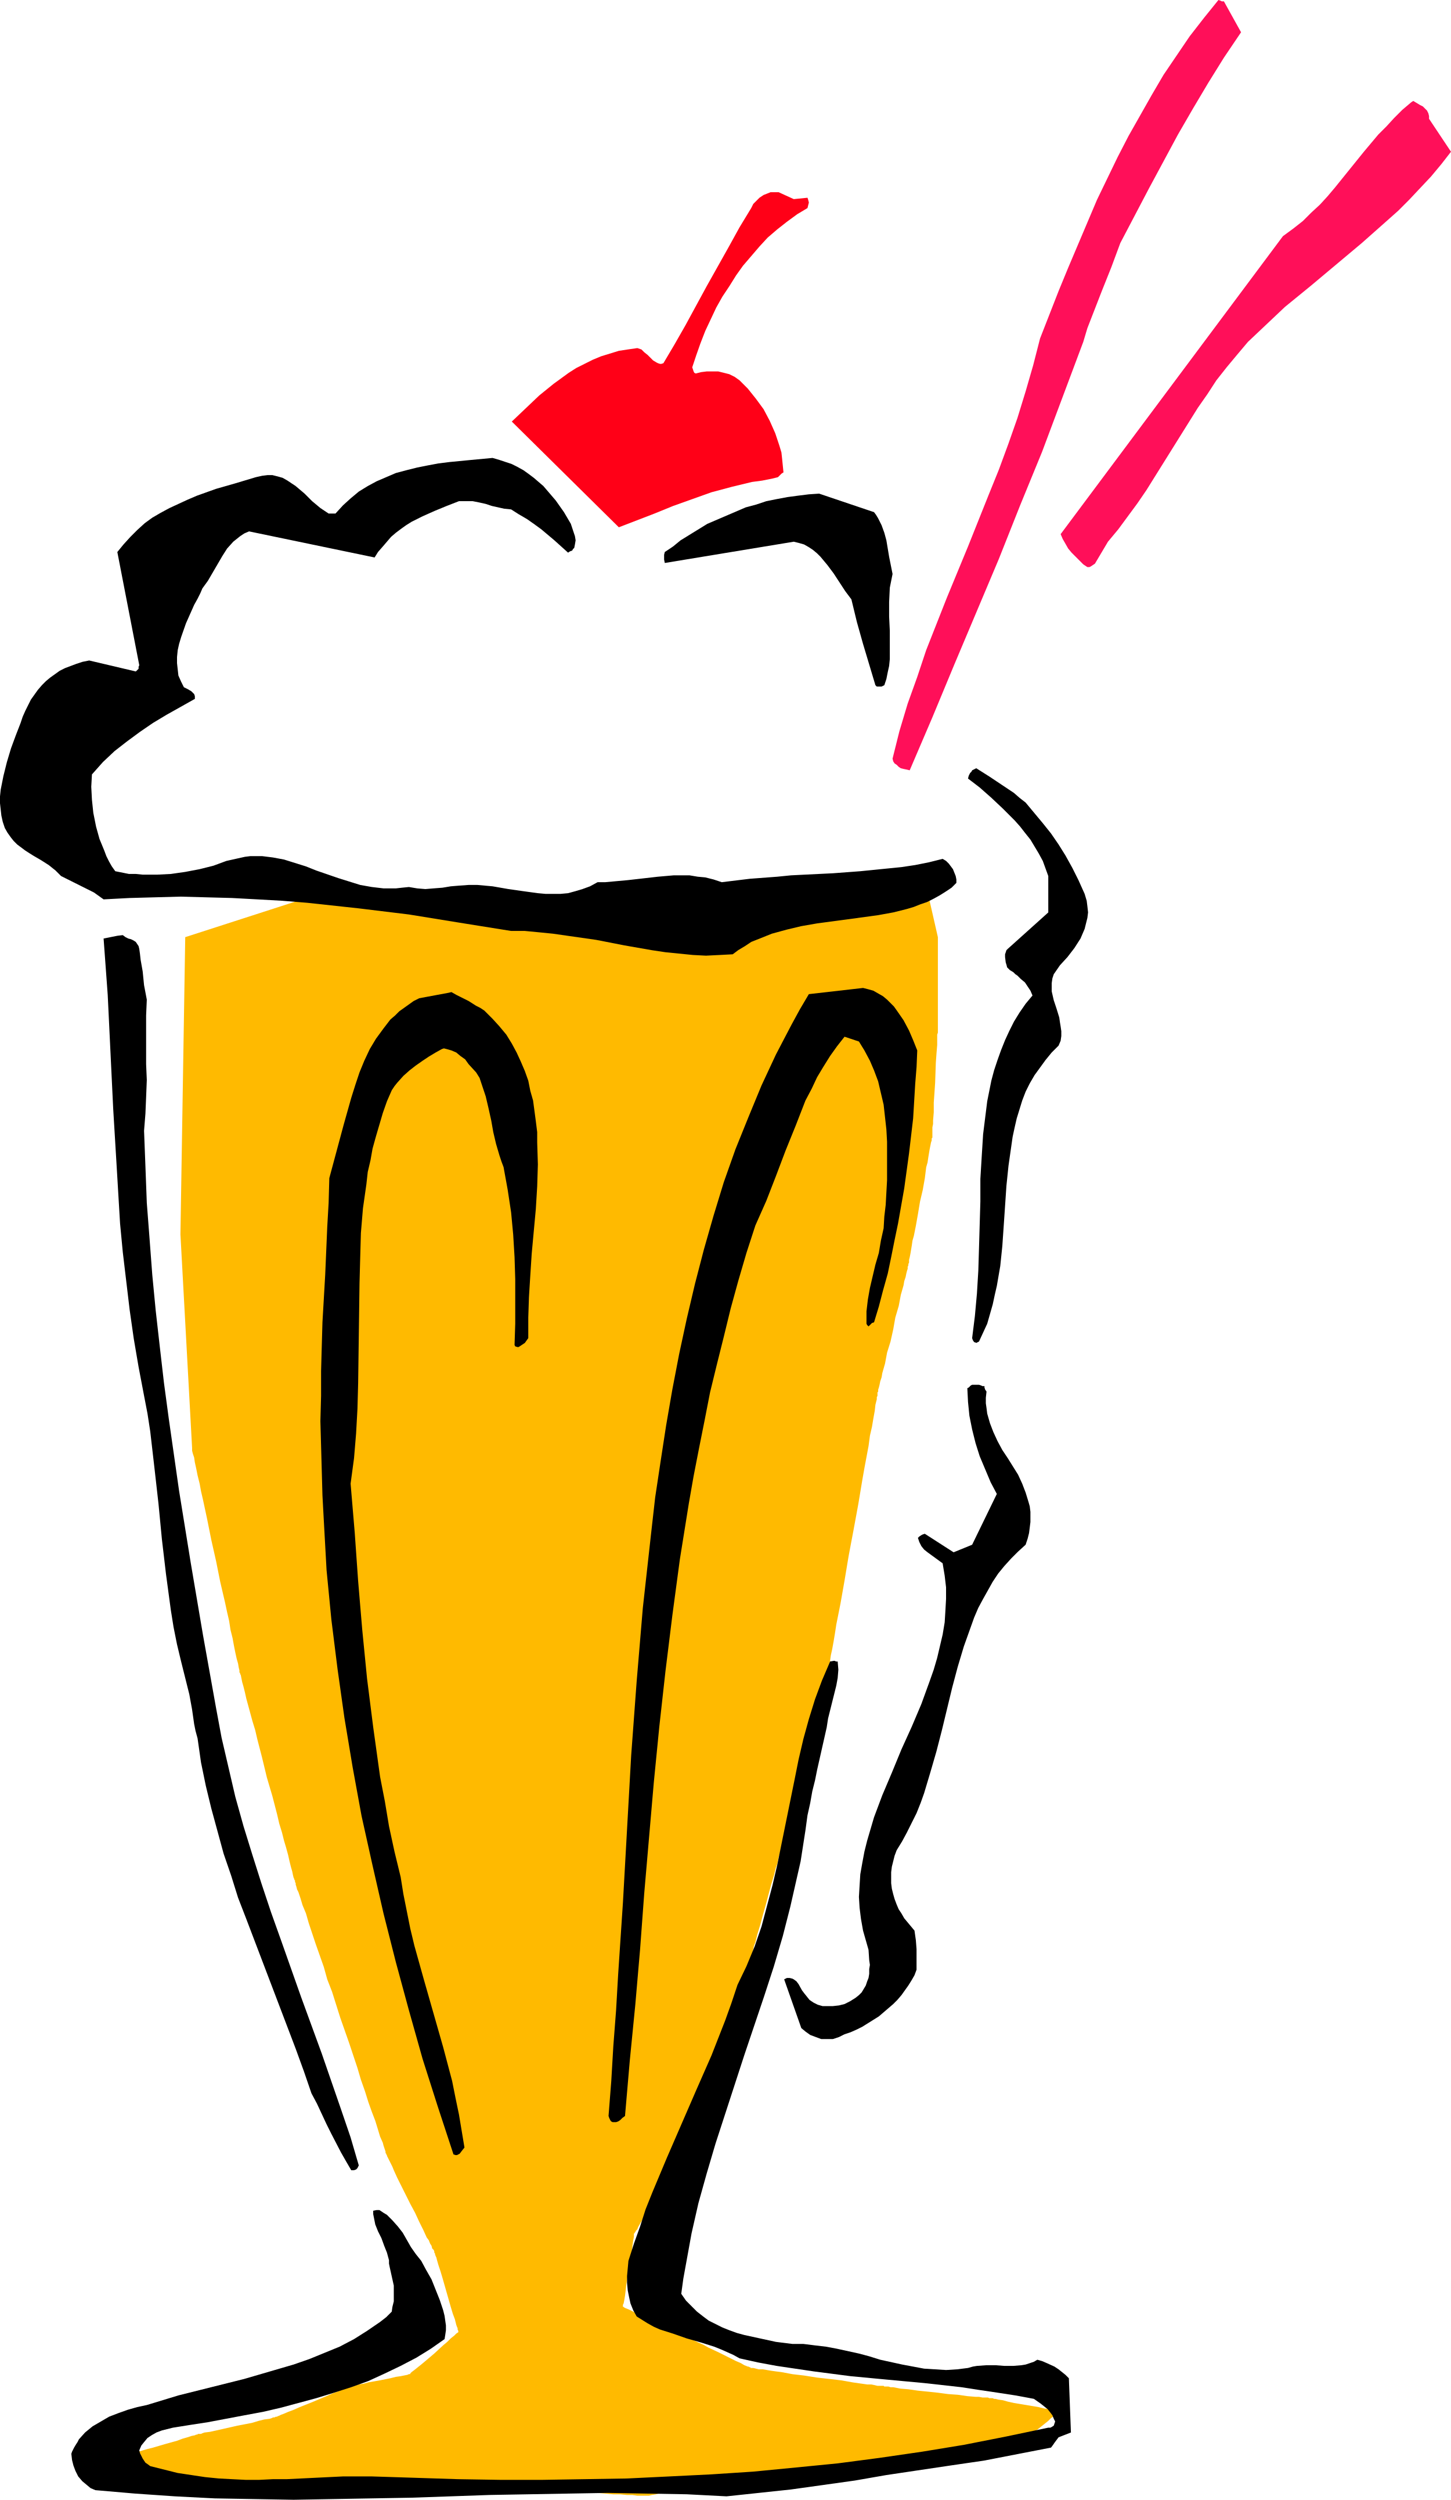 <?xml version="1.0" encoding="UTF-8" standalone="no"?>
<svg
   version="1.0"
   width="90.409mm"
   height="155.668mm"
   id="svg12"
   sodipodi:docname="Ice Cream Soda 7.wmf"
   xmlns:inkscape="http://www.inkscape.org/namespaces/inkscape"
   xmlns:sodipodi="http://sodipodi.sourceforge.net/DTD/sodipodi-0.dtd"
   xmlns="http://www.w3.org/2000/svg"
   xmlns:svg="http://www.w3.org/2000/svg">
  <sodipodi:namedview
     id="namedview12"
     pagecolor="#ffffff"
     bordercolor="#000000"
     borderopacity="0.25"
     inkscape:showpageshadow="2"
     inkscape:pageopacity="0.0"
     inkscape:pagecheckerboard="0"
     inkscape:deskcolor="#d1d1d1"
     inkscape:document-units="mm" />
  <defs
     id="defs1">
    <pattern
       id="WMFhbasepattern"
       patternUnits="userSpaceOnUse"
       width="6"
       height="6"
       x="0"
       y="0" />
  </defs>
  <path
     style="fill:#ffba00;fill-opacity:1;fill-rule:evenodd;stroke:none"
     d="m 43.622,220.572 -1.131,69.969 2.747,50.255 v 0 0.162 0.485 l 0.162,0.646 0.323,0.97 0.162,1.131 0.323,1.454 0.323,1.616 0.485,1.939 0.323,1.778 0.485,2.101 0.969,4.525 0.969,4.848 1.131,5.009 0.969,4.848 1.131,4.848 0.485,2.262 0.485,2.101 0.323,2.101 0.485,1.939 0.323,1.778 0.323,1.616 0.323,1.454 0.323,1.131 0.162,0.97 0.162,0.646 v 0.485 l 0.162,0.162 v 0.162 l 0.162,0.323 0.162,0.808 0.162,0.808 0.323,1.131 0.323,1.293 0.323,1.454 0.485,1.778 0.485,1.778 0.485,1.778 0.646,2.101 0.485,2.101 1.131,4.363 1.131,4.686 1.292,4.363 1.131,4.363 0.485,2.101 0.646,2.101 0.485,1.939 0.485,1.616 0.485,1.778 0.323,1.454 0.323,1.293 0.323,1.131 0.162,0.808 0.162,0.646 0.162,0.323 v 0.162 0 l 0.162,0.162 v 0.323 l 0.162,0.323 v 0.323 l 0.162,0.485 0.162,0.646 0.323,0.646 0.485,1.454 0.485,1.616 0.808,1.939 0.646,2.262 0.808,2.424 0.808,2.424 0.969,2.747 0.969,2.747 0.808,2.909 1.131,2.909 1.939,6.14 2.1,5.979 0.969,2.909 0.969,2.909 0.808,2.747 0.969,2.747 0.808,2.585 0.808,2.262 0.808,2.101 0.646,2.101 0.485,1.616 0.646,1.454 0.162,0.646 0.162,0.485 0.162,0.485 0.162,0.485 v 0.323 l 0.162,0.162 v 0.162 0 l 0.162,0.162 v 0.162 l 0.162,0.323 0.162,0.323 0.323,0.646 0.323,0.646 0.323,0.646 0.323,0.808 0.808,1.778 0.969,1.939 2.1,4.201 1.131,2.101 0.969,2.101 0.969,1.939 0.808,1.778 0.485,0.646 0.323,0.808 0.323,0.485 0.162,0.646 0.323,0.323 0.162,0.323 v 0.162 0 0.162 l 0.162,0.162 v 0.162 l 0.162,0.485 0.162,0.323 0.162,0.646 0.323,1.131 0.485,1.454 0.485,1.616 1.939,6.787 0.485,1.616 0.485,1.293 0.323,1.293 0.162,0.485 0.162,0.323 v 0.323 l 0.162,0.323 v 0 0.162 0 0.162 l -0.485,0.323 -0.485,0.485 -0.808,0.646 -0.808,0.808 -0.969,0.808 -2.1,1.939 -2.1,1.778 -0.969,0.808 -0.808,0.646 -0.808,0.646 -0.646,0.485 -0.323,0.323 v 0.162 h -0.162 v 0 h -0.162 l -0.323,0.162 -0.808,0.162 -0.808,0.162 -1.131,0.162 -1.292,0.323 -2.423,0.485 -2.747,0.485 -1.131,0.323 -1.131,0.162 -0.808,0.162 -0.808,0.162 h -0.323 -0.162 l -0.162,0.162 h -0.162 l -0.162,0.162 -0.323,0.162 -0.323,0.162 -0.485,0.162 -1.131,0.485 -1.292,0.485 -1.454,0.646 -3.07,1.293 -3.231,1.293 -1.454,0.646 -1.292,0.485 -1.131,0.485 -0.485,0.162 -0.323,0.162 -0.323,0.162 h -0.162 l -0.162,0.162 H 65.109 v 0 h -0.162 l -0.323,0.162 h -0.323 l -0.323,0.162 -0.485,0.162 -1.292,0.162 -1.292,0.323 -1.616,0.485 -3.393,0.646 -3.554,0.808 -1.454,0.323 -1.454,0.323 -1.292,0.162 -0.485,0.162 -0.323,0.162 h -0.323 -0.323 -0.162 v 0.162 h -0.162 -0.162 l -0.323,0.162 -0.808,0.162 -0.969,0.323 -1.131,0.323 -1.292,0.485 -2.908,0.808 -2.747,0.808 -1.292,0.323 -1.131,0.323 -0.969,0.323 -0.808,0.162 -0.162,0.162 h -0.162 -0.162 v 0 0.162 l 0.162,0.162 0.162,0.485 0.323,0.485 0.485,0.485 0.485,0.485 1.939,2.585 0.485,0.646 0.485,0.485 0.485,0.485 0.323,0.323 0.162,0.162 0.162,0.162 v 0 h 0.162 2.423 0.808 22.457 0.808 2.585 0.162 0.162 v 0 h 0.323 2.908 1.131 26.981 1.131 2.908 0.323 v 0 h 0.162 0.485 0.646 l 0.969,0.162 h 1.131 l 1.292,0.162 h 1.454 l 1.777,0.162 1.777,0.162 1.939,0.162 h 2.1 l 2.1,0.162 4.524,0.323 4.685,0.323 4.685,0.162 4.362,0.323 2.262,0.162 h 2.1 l 1.939,0.162 1.777,0.162 h 1.616 l 1.616,0.162 h 1.292 l 1.131,0.162 h 0.969 0.646 0.485 0.162 0.485 l 0.646,-0.162 0.969,-0.162 1.131,-0.323 1.131,-0.162 5.332,-1.131 1.292,-0.162 1.131,-0.323 0.808,-0.162 0.646,-0.162 0.485,-0.162 h 0.162 v 0 h 0.808 l 0.646,-0.162 h 0.969 l 1.292,-0.162 h 1.292 l 2.908,-0.323 2.747,-0.162 1.454,-0.162 1.131,-0.162 h 0.969 l 0.646,-0.162 h 0.646 v -0.162 h 0.162 0.323 0.485 0.646 l 0.808,-0.162 0.969,-0.162 h 1.131 l 1.292,-0.162 1.131,-0.162 1.454,-0.162 3.07,-0.485 3.231,-0.323 3.393,-0.323 3.231,-0.485 3.231,-0.323 3.07,-0.485 1.454,-0.162 1.292,-0.162 1.131,-0.162 1.131,-0.162 h 0.969 l 0.808,-0.162 h 0.646 l 0.485,-0.162 h 0.323 v 0 h 0.323 l 0.323,-0.162 h 0.323 l 0.646,-0.162 h 0.485 l 0.808,-0.162 0.808,-0.162 1.616,-0.323 1.939,-0.323 4.201,-0.808 4.201,-0.808 1.939,-0.323 1.777,-0.485 0.808,-0.162 h 0.646 l 0.646,-0.162 0.485,-0.162 h 0.323 l 0.323,-0.162 h 0.323 v 0 l 0.162,-0.162 0.162,-0.162 0.485,-0.323 0.485,-0.485 0.808,-0.485 0.646,-0.485 3.231,-2.585 0.646,-0.646 0.646,-0.485 0.646,-0.485 0.323,-0.323 0.323,-0.323 0.162,-0.162 h -0.162 -0.323 -0.323 l -0.646,-0.162 -0.969,-0.162 -1.292,-0.162 -1.292,-0.323 -2.908,-0.485 -2.908,-0.485 -1.454,-0.323 -1.131,-0.323 -1.131,-0.162 -0.646,-0.162 h -0.323 l -0.323,-0.162 v 0 h -0.162 -0.646 l -0.323,-0.162 h -0.646 -0.646 l -0.808,-0.162 h -0.808 l -1.939,-0.162 -2.262,-0.323 -2.262,-0.162 -2.423,-0.323 -4.685,-0.485 -2.262,-0.323 -1.939,-0.162 -0.808,-0.162 -0.808,-0.162 h -0.646 l -0.485,-0.162 h -0.485 -0.485 l -0.162,-0.162 v 0 h -0.485 -0.323 -0.646 l -0.646,-0.162 -0.808,-0.162 h -0.969 l -1.131,-0.162 -1.131,-0.162 -1.131,-0.162 -2.747,-0.485 -2.747,-0.323 -2.908,-0.323 -3.07,-0.485 -2.747,-0.323 -2.585,-0.485 -1.292,-0.162 -1.131,-0.162 -0.969,-0.162 -0.969,-0.162 h -0.969 l -0.646,-0.162 -0.646,-0.162 h -0.323 -0.323 v -0.162 h -0.162 v 0 l -0.323,-0.162 h -0.162 l -0.808,-0.323 -0.808,-0.485 -1.131,-0.485 -1.292,-0.646 -2.585,-1.293 -2.747,-1.293 -1.131,-0.646 -1.131,-0.485 -0.969,-0.485 -0.646,-0.485 -0.323,-0.162 h -0.162 l -0.162,-0.162 v 0 0 h -0.162 l -0.162,-0.162 -0.323,-0.162 -0.808,-0.323 -0.969,-0.323 -1.131,-0.485 -1.292,-0.646 -2.908,-1.293 -2.908,-1.293 -1.292,-0.646 -1.131,-0.646 -0.969,-0.485 -0.808,-0.323 -0.323,-0.162 -0.162,-0.162 h -0.162 v 0 -0.162 0 -0.323 l 0.162,-0.323 0.162,-0.808 0.162,-0.97 0.162,-1.293 0.162,-1.454 0.485,-3.232 0.485,-3.07 0.323,-1.454 0.162,-1.454 0.162,-1.131 0.162,-0.808 v -0.323 -0.323 -0.162 0 h 0.162 v -0.162 l 0.162,-0.162 0.162,-0.323 0.323,-0.323 0.162,-0.485 0.646,-1.131 0.808,-1.293 0.808,-1.454 1.939,-3.07 1.939,-3.07 0.808,-1.616 0.808,-1.293 0.485,-0.97 0.323,-0.485 0.323,-0.485 0.162,-0.323 0.162,-0.162 v -0.162 -0.162 h 0.162 l 0.162,-0.485 0.162,-0.646 0.323,-0.808 0.323,-1.131 0.485,-1.293 0.485,-1.293 0.646,-1.616 0.646,-1.778 0.646,-1.778 0.808,-2.101 0.646,-1.939 1.616,-4.363 1.616,-4.363 1.454,-4.363 1.616,-4.363 0.808,-2.101 0.646,-1.939 0.646,-1.778 0.646,-1.778 0.646,-1.616 0.485,-1.454 0.485,-1.293 0.323,-0.97 0.323,-0.97 0.162,-0.646 0.162,-0.323 0.162,-0.162 v -0.162 -0.162 l 0.162,-0.323 0.162,-0.485 0.162,-0.646 0.162,-0.646 0.162,-0.808 0.323,-0.808 0.485,-1.939 0.646,-2.101 0.646,-2.424 0.646,-2.262 0.646,-2.424 0.646,-2.424 0.646,-2.101 0.485,-1.939 0.323,-0.808 0.162,-0.808 0.162,-0.808 0.162,-0.485 0.162,-0.485 v -0.323 l 0.162,-0.323 v 0 -0.162 l 0.162,-0.323 0.162,-0.646 0.162,-0.646 0.323,-0.97 0.323,-1.131 0.323,-1.454 0.323,-1.454 0.485,-1.454 0.323,-1.778 0.485,-1.778 0.485,-1.778 0.969,-3.878 1.131,-4.04 1.131,-4.04 0.969,-3.878 0.485,-1.939 0.485,-1.778 0.485,-1.616 0.323,-1.616 0.485,-1.454 0.323,-1.293 0.323,-1.131 0.162,-0.97 0.323,-0.808 0.162,-0.646 v -0.323 -0.162 -0.162 h 0.162 v -0.323 -0.323 l 0.162,-0.323 v -0.485 l 0.162,-1.131 0.323,-1.454 0.323,-1.778 0.323,-1.939 0.323,-2.101 0.485,-2.424 0.485,-2.424 0.485,-2.747 0.485,-2.747 0.969,-5.817 1.131,-5.979 1.131,-6.14 0.969,-5.817 0.485,-2.747 0.485,-2.585 0.485,-2.585 0.323,-2.424 0.485,-2.101 0.323,-1.939 0.323,-1.778 0.162,-1.454 0.323,-1.293 v -0.485 l 0.162,-0.323 v -0.323 -0.162 -0.162 -0.162 0 l 0.162,-0.162 v -0.485 l 0.162,-0.485 0.162,-0.646 0.162,-0.808 0.323,-0.97 0.162,-0.97 0.323,-1.131 0.323,-1.131 0.485,-2.585 0.808,-2.585 0.646,-2.909 0.485,-2.747 0.808,-2.747 0.485,-2.585 0.323,-1.131 0.323,-1.131 0.162,-0.97 0.323,-0.97 0.162,-0.808 0.162,-0.646 0.162,-0.485 v -0.485 l 0.162,-0.323 v 0 -0.162 -0.162 l 0.162,-0.323 v -0.646 l 0.162,-0.646 0.162,-0.808 0.162,-0.97 0.162,-0.97 0.162,-1.131 0.323,-1.131 0.485,-2.424 0.485,-2.747 0.485,-2.909 0.646,-2.747 0.485,-2.747 0.323,-2.585 0.323,-1.131 0.162,-1.131 0.162,-0.97 0.162,-0.97 0.162,-0.808 0.162,-0.808 0.162,-0.485 v -0.485 l 0.162,-0.162 v -0.162 -0.323 -0.323 -0.323 -0.646 -0.646 l 0.162,-0.808 v -0.808 l 0.162,-1.939 v -2.262 l 0.162,-2.262 0.162,-2.424 0.162,-4.686 0.162,-2.262 0.162,-1.939 v -0.97 -0.808 -0.646 l 0.162,-0.485 v -0.485 -0.485 -0.323 -21.168 l -2.908,-12.766 -22.78,4.201 -41.36,4.201 -38.613,-4.201 -40.067,-1.616 z"
     id="path1" />
  <path
     style="fill:#ff0f59;fill-opacity:1;fill-rule:evenodd;stroke:none"
     d="m 286.934,0 -3.393,4.201 -3.393,4.363 -3.07,4.525 -3.07,4.525 -2.747,4.686 -2.747,4.848 -2.747,4.848 -2.585,5.009 -2.423,5.009 -2.423,5.009 -2.262,5.333 -2.262,5.333 -2.262,5.333 -2.262,5.494 -4.362,11.15 -1.616,6.302 -1.777,6.14 -1.939,6.302 -2.1,5.979 -2.262,6.14 -2.423,5.979 -4.847,12.119 -5.008,12.119 -2.423,6.14 -2.423,6.14 -2.1,6.302 -2.262,6.302 -1.939,6.464 -1.616,6.464 0.162,0.646 0.323,0.485 0.485,0.323 0.485,0.485 0.485,0.323 0.646,0.162 0.808,0.162 0.646,0.162 5.332,-12.443 5.17,-12.443 10.502,-24.885 5.008,-12.604 5.17,-12.604 4.847,-12.927 2.423,-6.464 2.423,-6.464 0.969,-3.232 1.131,-2.909 2.262,-5.817 2.262,-5.656 2.1,-5.656 3.393,-6.464 3.393,-6.464 3.393,-6.302 3.393,-6.302 3.554,-6.14 3.554,-5.979 3.716,-5.979 4.039,-5.979 -4.039,-7.272 h -0.162 -0.323 l -0.323,-0.162 z"
     id="path2" />
  <path
     style="fill:#ff0f59;fill-opacity:1;fill-rule:evenodd;stroke:none"
     d="m 332.332,24.077 -2.1,1.778 -1.939,1.939 -1.777,1.939 -1.939,1.939 -3.393,4.04 -3.393,4.201 -3.393,4.201 -1.777,2.101 -1.777,1.939 -2.1,1.939 -1.939,1.939 -2.262,1.778 -2.423,1.778 -52.346,70.131 0.485,1.131 0.646,1.131 0.646,1.131 0.808,0.97 0.969,0.97 0.969,0.97 0.808,0.808 0.969,0.646 h 0.485 l 0.323,-0.162 0.969,-0.646 3.07,-5.171 2.423,-2.909 2.262,-3.07 2.262,-3.07 2.1,-3.07 4.039,-6.464 4.039,-6.464 4.039,-6.464 2.262,-3.232 2.1,-3.232 2.423,-3.07 2.423,-2.909 2.585,-3.07 2.908,-2.747 2.908,-2.747 2.908,-2.747 6.139,-5.009 5.978,-5.009 5.978,-5.009 5.655,-5.009 2.908,-2.585 2.585,-2.585 2.585,-2.747 2.585,-2.747 2.423,-2.909 2.262,-2.909 -5.17,-7.756 v -0.646 l -0.162,-0.646 -0.323,-0.646 -0.485,-0.485 -0.485,-0.485 -0.646,-0.323 -0.808,-0.485 -0.808,-0.485 z"
     id="path3" />
  <path
     style="fill:#ff0017;fill-opacity:1;fill-rule:evenodd;stroke:none"
     d="m 183.373,45.246 h -0.969 -0.969 l -0.808,0.323 -0.808,0.323 -0.969,0.646 -0.646,0.646 -0.808,0.808 -0.485,0.97 -2.747,4.525 -2.585,4.686 -5.17,9.211 -5.008,9.211 -2.585,4.525 -2.585,4.363 -0.485,0.162 h -0.323 l -0.485,-0.162 -0.323,-0.162 -0.808,-0.485 -0.646,-0.646 -0.646,-0.646 -0.808,-0.646 -0.646,-0.646 -0.485,-0.162 -0.485,-0.162 -2.262,0.323 -2.1,0.323 -2.1,0.646 -2.1,0.646 -1.939,0.808 -1.939,0.97 -1.939,0.97 -1.777,1.131 -1.777,1.293 -1.777,1.293 -3.393,2.747 -3.231,3.07 -3.231,3.07 25.204,24.885 4.201,-1.616 4.201,-1.616 4.362,-1.778 4.524,-1.616 4.524,-1.616 4.847,-1.293 4.685,-1.131 2.423,-0.323 2.423,-0.485 0.646,-0.162 0.646,-0.162 0.485,-0.485 0.323,-0.323 0.485,-0.323 -0.162,-1.616 -0.162,-1.616 -0.162,-1.454 -0.485,-1.616 -0.485,-1.454 -0.485,-1.454 -0.646,-1.454 -0.646,-1.454 -1.454,-2.747 -1.777,-2.424 -1.939,-2.424 -1.939,-1.939 -1.131,-0.808 -1.292,-0.646 -1.292,-0.323 -1.292,-0.323 h -1.454 -1.292 l -1.292,0.162 -1.292,0.323 -0.323,-0.162 -0.162,-0.323 -0.162,-0.485 -0.162,-0.485 0.969,-2.909 0.969,-2.747 1.131,-2.909 1.292,-2.747 1.292,-2.747 1.454,-2.585 1.616,-2.424 1.616,-2.585 1.616,-2.262 1.939,-2.262 1.939,-2.262 1.939,-2.101 2.262,-1.939 2.262,-1.778 2.423,-1.778 2.423,-1.454 0.162,-0.646 0.162,-0.646 -0.162,-0.646 -0.162,-0.485 -3.231,0.323 z"
     id="path4" />
  <path
     style="fill:#000000;fill-opacity:1;fill-rule:evenodd;stroke:none"
     d="m 116.001,107.781 -5.17,0.485 -5.008,0.485 -2.585,0.323 -2.585,0.485 -2.423,0.485 -2.585,0.646 -2.423,0.646 -2.262,0.97 -2.262,0.97 -2.1,1.131 -2.1,1.293 -1.939,1.616 -1.777,1.616 -1.777,1.939 h -1.616 l -0.969,-0.646 -0.969,-0.646 -1.939,-1.616 -1.777,-1.778 -2.1,-1.778 -0.969,-0.646 -0.969,-0.646 -1.131,-0.646 -1.131,-0.323 -1.292,-0.323 h -1.131 l -1.292,0.162 -1.454,0.323 -4.847,1.454 -4.524,1.293 -4.524,1.616 -2.262,0.97 -2.1,0.97 -2.1,0.97 -2.1,1.131 -1.939,1.131 -1.777,1.293 -1.777,1.616 -1.616,1.616 -1.616,1.778 -1.454,1.778 5.17,26.663 -0.162,0.323 v 0.485 l -0.323,0.323 -0.323,0.323 -10.986,-2.585 -1.616,0.323 -1.454,0.485 -1.292,0.485 -1.292,0.485 -1.292,0.646 -1.131,0.808 -1.131,0.808 -0.969,0.808 -0.969,0.97 -0.969,1.131 -0.808,1.131 -0.808,1.131 -0.646,1.293 -0.646,1.293 -0.646,1.454 -0.485,1.454 -1.131,2.909 -1.131,3.07 -0.969,3.232 -0.808,3.232 -0.323,1.616 -0.323,1.616 L 0,187.446 v 1.616 l 0.162,1.454 0.162,1.454 0.323,1.454 0.485,1.454 0.646,1.131 0.808,1.131 0.646,0.808 0.808,0.808 1.939,1.454 1.777,1.131 1.939,1.131 1.777,1.131 1.616,1.293 0.646,0.646 0.646,0.646 2.585,1.293 1.292,0.646 1.292,0.646 2.585,1.293 1.131,0.808 1.131,0.808 6.139,-0.323 5.978,-0.162 5.978,-0.162 5.978,0.162 6.139,0.162 5.978,0.323 5.816,0.323 5.978,0.485 5.978,0.646 5.978,0.646 11.956,1.454 11.956,1.939 12.117,1.939 h 3.231 l 3.393,0.323 3.231,0.323 3.393,0.485 6.786,0.97 6.624,1.293 6.462,1.131 3.231,0.485 3.231,0.323 3.231,0.323 3.07,0.162 3.231,-0.162 3.07,-0.162 1.292,-0.97 1.616,-0.97 1.454,-0.97 1.616,-0.646 1.616,-0.646 1.616,-0.646 3.554,-0.97 3.393,-0.808 3.716,-0.646 7.27,-0.97 3.554,-0.485 3.554,-0.485 3.554,-0.646 3.231,-0.808 1.616,-0.485 1.616,-0.646 1.454,-0.485 1.616,-0.808 1.454,-0.808 1.292,-0.808 1.454,-0.97 1.131,-1.131 v -0.808 l -0.162,-0.808 -0.323,-0.808 -0.323,-0.808 -0.485,-0.646 -0.485,-0.646 -0.646,-0.646 -0.808,-0.485 -3.231,0.808 -3.231,0.646 -3.231,0.485 -3.231,0.323 -6.462,0.646 -6.462,0.485 -6.624,0.323 -3.231,0.162 -3.231,0.323 -6.462,0.485 -6.624,0.808 -1.939,-0.646 -1.939,-0.485 -1.777,-0.162 -1.939,-0.323 h -1.939 -1.777 l -3.716,0.323 -7.109,0.808 -3.554,0.323 -1.777,0.162 h -1.777 l -1.777,0.97 -1.777,0.646 -1.616,0.485 -1.777,0.485 -1.777,0.162 h -1.777 -1.777 l -1.777,-0.162 -3.554,-0.485 -3.393,-0.485 -3.716,-0.646 -3.554,-0.323 h -2.1 l -2.262,0.162 -1.939,0.162 -1.939,0.323 -2.1,0.162 -1.939,0.162 -1.939,-0.162 -1.939,-0.323 -1.616,0.162 -1.454,0.162 h -1.454 -1.454 l -2.747,-0.323 -2.747,-0.485 -2.585,-0.808 -2.585,-0.808 -5.17,-1.778 -2.423,-0.97 -2.585,-0.808 -2.585,-0.808 -2.585,-0.485 -2.585,-0.323 h -1.292 -1.454 l -1.292,0.162 -1.454,0.323 -1.454,0.323 -1.454,0.323 -3.07,1.131 -3.231,0.808 -3.393,0.646 -3.393,0.485 -3.231,0.162 h -3.393 l -1.616,-0.162 h -1.616 l -1.616,-0.323 -1.616,-0.323 -0.808,-1.131 -0.646,-1.131 -0.646,-1.293 -0.485,-1.293 -1.131,-2.747 -0.808,-2.909 -0.646,-3.232 -0.323,-3.07 -0.162,-3.07 0.162,-2.909 2.585,-2.909 2.747,-2.585 2.908,-2.262 3.07,-2.262 3.07,-2.101 3.231,-1.939 6.624,-3.717 v -0.646 l -0.162,-0.485 -0.323,-0.323 -0.323,-0.323 -0.808,-0.485 -0.969,-0.485 -0.646,-1.293 -0.646,-1.454 -0.162,-1.454 -0.162,-1.454 v -1.454 l 0.162,-1.616 0.323,-1.454 0.485,-1.616 1.131,-3.232 1.292,-2.909 0.646,-1.454 0.808,-1.454 0.646,-1.293 0.485,-1.131 1.292,-1.778 1.131,-1.939 1.131,-1.939 1.131,-1.939 1.131,-1.778 1.454,-1.616 0.808,-0.646 0.808,-0.646 0.969,-0.646 1.131,-0.485 29.566,6.14 0.808,-1.293 1.131,-1.293 0.969,-1.131 0.969,-1.131 1.131,-0.97 1.292,-0.97 1.131,-0.808 1.292,-0.808 2.585,-1.293 2.908,-1.293 2.747,-1.131 2.908,-1.131 h 1.616 1.616 l 1.616,0.323 1.454,0.323 1.454,0.485 1.454,0.323 1.454,0.323 1.616,0.162 1.777,1.131 1.939,1.131 1.616,1.131 1.777,1.293 3.07,2.585 1.616,1.454 1.616,1.454 0.485,-0.323 0.485,-0.162 0.162,-0.323 0.323,-0.323 0.162,-0.808 0.162,-0.97 -0.162,-0.97 -0.323,-0.97 -0.323,-0.97 -0.323,-0.97 -1.616,-2.747 -1.939,-2.747 -1.939,-2.262 -0.969,-1.131 -1.131,-0.97 -1.131,-0.97 -1.292,-0.97 -1.131,-0.808 -1.454,-0.808 -1.292,-0.646 -1.454,-0.485 -1.454,-0.485 z"
     id="path5" />
  <path
     style="fill:#000000;fill-opacity:1;fill-rule:evenodd;stroke:none"
     d="m 192.905,116.184 -2.423,0.162 -2.585,0.323 -2.423,0.323 -2.585,0.485 -2.423,0.485 -2.423,0.808 -2.423,0.646 -2.262,0.97 -2.262,0.97 -2.262,0.97 -2.262,0.97 -2.1,1.293 -2.1,1.293 -2.1,1.293 -1.777,1.454 -1.939,1.293 -0.162,0.646 v 0.485 0.646 l 0.162,0.808 30.374,-5.009 1.292,0.323 1.131,0.323 1.131,0.646 0.969,0.646 0.969,0.808 0.808,0.808 1.616,1.939 1.454,1.939 2.747,4.201 1.454,1.939 1.292,5.332 1.454,5.171 1.454,4.848 1.454,4.848 0.323,0.323 h 0.646 0.485 l 0.646,-0.323 0.485,-1.454 0.323,-1.616 0.323,-1.454 0.162,-1.616 v -3.393 -3.232 l -0.162,-3.393 v -3.393 l 0.162,-3.393 0.323,-1.616 0.323,-1.616 -0.808,-4.04 -0.646,-3.878 -0.485,-1.778 -0.646,-1.778 -0.808,-1.616 -0.485,-0.808 -0.485,-0.646 z"
     id="path6" />
  <path
     style="fill:#000000;fill-opacity:1;fill-rule:evenodd;stroke:none"
     d="m 228.933,181.305 -0.162,0.323 -0.323,0.323 -0.323,0.646 -0.162,0.646 2.747,2.101 2.747,2.424 2.747,2.585 2.747,2.747 1.292,1.454 1.131,1.454 1.292,1.616 0.969,1.616 0.969,1.616 0.969,1.778 0.646,1.778 0.646,1.778 v 2.262 2.262 2.101 1.939 l -9.532,8.564 -0.323,0.323 -0.162,0.485 -0.162,0.485 v 0.646 l 0.162,1.293 0.162,0.485 0.162,0.646 0.646,0.646 0.808,0.485 0.485,0.485 0.485,0.323 0.808,0.808 0.969,0.808 0.646,0.97 0.646,0.97 0.485,1.131 -1.616,1.939 -1.454,2.101 -1.292,2.101 -1.131,2.262 -0.969,2.101 -0.969,2.424 -0.808,2.262 -0.808,2.424 -0.646,2.424 -0.485,2.424 -0.485,2.424 -0.323,2.585 -0.646,5.171 -0.323,5.171 -0.323,5.333 v 5.333 l -0.162,5.494 -0.162,5.494 -0.162,5.333 -0.323,5.333 -0.485,5.332 -0.646,5.171 0.162,0.485 0.323,0.485 h 0.162 l 0.323,0.162 0.323,-0.162 0.323,-0.162 0.969,-2.101 0.969,-2.101 0.646,-2.262 0.646,-2.262 0.485,-2.262 0.485,-2.101 0.808,-4.686 0.485,-4.686 0.323,-4.686 0.646,-9.534 0.485,-4.686 0.646,-4.525 0.323,-2.262 0.485,-2.262 0.485,-2.101 0.646,-2.101 0.646,-2.101 0.808,-2.101 0.969,-1.939 1.131,-1.939 1.292,-1.778 1.292,-1.778 1.454,-1.778 1.616,-1.616 0.485,-1.131 0.162,-1.131 v -1.131 l -0.162,-1.131 -0.162,-0.97 -0.162,-1.131 -0.646,-2.101 -0.646,-1.939 -0.485,-2.101 v -0.97 -0.97 l 0.162,-1.131 0.323,-0.97 1.454,-2.101 1.777,-1.939 1.616,-2.101 1.454,-2.262 0.485,-1.131 0.485,-1.131 0.323,-1.293 0.323,-1.293 0.162,-1.293 -0.162,-1.454 -0.162,-1.293 -0.485,-1.616 -1.454,-3.232 -1.454,-2.909 -1.616,-2.909 -1.616,-2.585 -1.777,-2.585 -1.939,-2.424 -4.039,-4.848 -1.454,-1.131 -1.292,-1.131 -2.908,-1.939 -1.454,-0.97 -1.454,-0.97 -3.07,-1.939 z"
     id="path7" />
  <path
     style="fill:#000000;fill-opacity:1;fill-rule:evenodd;stroke:none"
     d="m 27.627,220.249 -3.231,0.646 0.485,6.625 0.485,6.625 0.646,13.412 0.646,13.412 0.808,13.412 0.808,13.574 0.646,6.787 0.808,6.787 0.808,6.787 0.969,6.787 1.131,6.625 1.292,6.787 0.808,4.201 0.646,4.201 0.969,8.403 0.969,8.564 0.808,8.403 0.969,8.241 1.131,8.403 0.646,4.04 0.808,4.04 0.969,4.04 0.969,3.878 0.485,1.939 0.485,1.939 0.323,1.778 0.323,1.778 0.485,3.393 0.323,1.616 0.485,1.778 0.808,5.656 1.131,5.494 1.292,5.332 1.454,5.333 1.454,5.333 1.777,5.171 1.616,5.171 1.939,5.009 3.877,10.18 3.877,10.18 3.877,10.18 1.939,5.332 1.777,5.171 1.292,2.424 1.131,2.424 1.131,2.424 1.131,2.262 2.262,4.363 1.292,2.262 1.131,1.939 h 0.646 l 0.485,-0.162 0.323,-0.323 0.162,-0.323 0.162,-0.323 -1.939,-6.625 -2.262,-6.625 -4.524,-13.089 -2.423,-6.625 -2.423,-6.625 -4.685,-13.25 -2.423,-6.787 -2.262,-6.787 -2.1,-6.625 -2.1,-6.787 -1.939,-6.948 -1.616,-6.948 -1.616,-6.948 -1.292,-6.948 -3.07,-17.129 -2.908,-17.129 -2.747,-16.967 -2.423,-16.967 -1.131,-8.403 -0.969,-8.403 -0.969,-8.564 -0.808,-8.403 -0.646,-8.564 -0.646,-8.403 -0.323,-8.564 -0.323,-8.403 0.323,-4.04 0.162,-3.878 0.162,-4.04 -0.162,-3.717 v -7.595 -3.878 l 0.162,-3.717 -0.646,-3.393 -0.323,-3.232 -0.485,-2.747 -0.162,-1.454 -0.162,-1.131 -0.162,-0.646 -0.323,-0.485 -0.323,-0.485 -0.485,-0.323 -0.646,-0.323 -0.646,-0.162 -0.646,-0.323 -0.646,-0.485 z"
     id="path8" />
  <path
     style="fill:#000000;fill-opacity:1;fill-rule:evenodd;stroke:none"
     d="m 203.245,232.53 -12.763,1.454 -2.1,3.555 -1.939,3.555 -1.777,3.393 -1.939,3.717 -3.393,7.272 -3.07,7.433 -3.07,7.595 -2.747,7.756 -2.423,7.918 -2.262,7.918 -2.1,8.08 -1.939,8.241 -1.777,8.241 -1.616,8.403 -1.454,8.403 -1.292,8.403 -1.292,8.564 -0.969,8.564 -0.969,8.726 -0.969,8.726 -1.454,17.29 -1.292,17.452 -0.969,17.29 -0.969,17.29 -1.131,16.967 -0.485,8.403 -0.646,8.403 -0.485,8.241 -0.646,8.241 0.162,0.485 0.323,0.646 0.162,0.162 0.323,0.162 h 0.323 0.485 l 0.485,-0.162 0.485,-0.323 0.485,-0.485 0.646,-0.485 1.131,-13.089 1.292,-13.089 1.131,-13.089 0.969,-13.089 2.262,-26.178 1.292,-13.089 1.454,-13.089 1.616,-13.089 1.777,-13.25 2.1,-13.089 1.131,-6.464 1.292,-6.625 1.292,-6.464 1.292,-6.625 1.616,-6.625 1.616,-6.464 1.616,-6.625 1.777,-6.464 1.939,-6.625 2.1,-6.464 1.292,-2.909 1.292,-2.909 2.262,-5.817 2.262,-5.979 2.423,-5.979 2.262,-5.817 1.454,-2.747 1.292,-2.747 1.454,-2.424 1.616,-2.585 1.616,-2.262 1.777,-2.262 3.393,1.131 1.292,2.101 1.292,2.424 0.969,2.262 0.969,2.585 0.646,2.747 0.646,2.747 0.323,2.909 0.323,2.909 0.162,2.909 v 3.07 5.979 l -0.323,5.817 -0.323,2.747 -0.162,2.747 -0.646,2.909 -0.485,2.909 -0.808,2.747 -0.646,2.747 -0.646,2.747 -0.485,2.747 -0.323,2.747 v 2.909 l 0.162,0.323 0.162,0.162 0.162,0.162 0.162,-0.162 0.485,-0.485 0.162,-0.162 0.485,-0.162 1.131,-3.717 0.969,-3.717 1.131,-4.04 0.808,-3.878 0.808,-4.04 0.808,-3.878 1.454,-8.241 1.131,-8.241 0.969,-8.241 0.485,-8.08 0.323,-4.04 0.162,-3.878 -0.969,-2.424 -0.969,-2.262 -1.292,-2.424 -1.454,-2.101 -0.808,-1.131 -0.808,-0.808 -0.808,-0.808 -0.969,-0.808 -1.131,-0.646 -1.131,-0.646 -1.131,-0.323 z"
     id="path9" />
  <path
     style="fill:#000000;fill-opacity:1;fill-rule:evenodd;stroke:none"
     d="m 105.661,233.661 -6.947,1.293 -1.292,0.646 -1.131,0.808 -1.131,0.808 -1.131,0.808 -0.969,0.97 -1.131,0.97 -1.616,2.101 -1.777,2.424 -1.454,2.424 -1.292,2.747 -1.131,2.747 -0.969,2.909 -0.969,3.07 -1.777,6.302 -3.393,12.604 -0.162,5.817 -0.323,5.656 -0.485,11.311 -0.646,11.15 -0.162,5.656 -0.162,5.817 v 5.817 l -0.162,5.979 0.162,5.817 0.162,5.817 0.162,5.817 0.323,5.979 0.646,11.635 1.131,11.635 1.454,11.635 1.616,11.473 1.939,11.635 2.1,11.473 2.585,11.635 2.585,11.311 2.908,11.473 3.07,11.311 3.231,11.473 3.554,11.15 3.716,11.311 0.485,0.162 h 0.323 l 0.323,-0.162 0.323,-0.162 0.485,-0.646 0.646,-0.808 -0.646,-3.878 -0.646,-3.878 -0.808,-3.878 -0.808,-4.04 -2.1,-7.918 -2.262,-7.918 -2.262,-7.918 -2.262,-8.08 -0.969,-4.04 -0.808,-4.04 -0.808,-4.04 -0.646,-4.04 -1.454,-5.979 -1.292,-5.979 -0.969,-5.817 -1.131,-5.817 -0.808,-5.817 -0.808,-5.817 -1.454,-11.473 -1.131,-11.473 -0.969,-11.473 -0.808,-11.473 -0.969,-11.473 0.808,-5.979 0.485,-5.817 0.323,-5.817 0.162,-5.979 0.162,-11.796 0.162,-11.796 0.162,-5.979 0.162,-5.817 0.485,-5.817 0.808,-5.656 0.323,-2.909 0.646,-2.747 0.485,-2.747 0.808,-2.909 0.808,-2.747 0.808,-2.747 0.969,-2.747 1.131,-2.585 0.646,-0.97 0.646,-0.808 1.454,-1.616 1.454,-1.293 1.454,-1.131 1.616,-1.131 1.454,-0.97 1.616,-0.97 1.454,-0.808 0.485,-0.162 0.646,0.162 1.131,0.323 1.131,0.485 0.969,0.808 1.131,0.808 0.808,1.131 1.777,1.939 0.808,1.293 0.485,1.454 0.969,2.909 0.646,2.747 0.646,2.909 0.485,2.747 0.646,2.747 0.808,2.747 0.485,1.454 0.485,1.293 0.969,5.333 0.808,5.332 0.485,5.171 0.323,5.333 0.162,5.171 v 5.333 5.171 l -0.162,5.009 0.162,0.323 0.485,0.162 h 0.323 l 0.485,-0.323 0.485,-0.323 0.485,-0.323 0.808,-1.131 v -2.424 -2.424 l 0.162,-4.848 0.323,-5.171 0.323,-5.009 0.969,-10.503 0.323,-5.333 0.162,-5.171 -0.162,-5.171 v -2.424 l -0.323,-2.585 -0.323,-2.424 -0.323,-2.424 -0.646,-2.262 -0.485,-2.424 -0.808,-2.262 -0.969,-2.262 -0.969,-2.101 -1.131,-2.101 -1.292,-2.101 -1.616,-1.939 -1.616,-1.778 -1.939,-1.939 -0.969,-0.646 -0.969,-0.485 -1.777,-1.131 -1.939,-0.97 -0.969,-0.485 -1.131,-0.646 z"
     id="path10" />
  <path
     style="fill:#000000;fill-opacity:1;fill-rule:evenodd;stroke:none"
     d="m 230.549,325.929 h -1.616 l -0.323,0.162 -0.162,0.162 v 0 l -0.323,0.323 -0.323,0.162 0.162,3.232 0.323,3.232 0.646,3.232 0.808,3.232 0.969,3.07 1.292,3.07 1.292,3.07 1.454,2.747 -5.816,11.958 -4.362,1.778 -6.786,-4.363 -0.485,0.162 -0.323,0.162 -0.485,0.323 -0.323,0.323 0.323,0.97 0.485,0.97 0.646,0.808 0.808,0.646 1.777,1.293 1.777,1.293 0.485,2.909 0.323,2.747 v 2.747 l -0.162,2.909 -0.162,2.585 -0.485,2.909 -0.646,2.747 -0.646,2.747 -0.808,2.747 -0.969,2.747 -1.939,5.332 -2.262,5.333 -2.423,5.333 -2.262,5.494 -2.262,5.332 -1.939,5.171 -0.808,2.747 -0.808,2.747 -0.646,2.585 -0.485,2.585 -0.485,2.747 -0.162,2.585 -0.162,2.747 0.162,2.585 0.323,2.585 0.485,2.747 0.646,2.262 0.646,2.262 0.162,2.424 0.162,1.131 -0.162,0.97 v 1.131 l -0.162,0.97 -0.323,0.808 -0.323,0.97 -0.485,0.808 -0.485,0.808 -0.646,0.646 -0.808,0.646 -1.292,0.808 -1.292,0.646 -1.292,0.323 -1.454,0.162 h -1.292 -1.131 l -1.131,-0.323 -0.969,-0.485 -0.969,-0.646 -0.646,-0.808 -0.646,-0.808 -0.485,-0.646 -0.808,-1.454 -0.485,-0.646 -0.646,-0.485 -0.323,-0.162 -0.646,-0.162 h -0.646 l -0.323,0.162 -0.323,0.162 4.039,11.473 0.969,0.808 1.131,0.808 1.292,0.485 1.292,0.485 h 1.454 1.292 l 1.454,-0.485 0.646,-0.323 0.646,-0.323 1.454,-0.485 1.454,-0.646 1.292,-0.646 1.292,-0.808 1.292,-0.808 1.292,-0.808 2.262,-1.939 1.131,-0.97 0.969,-0.97 0.969,-1.131 0.808,-1.131 0.808,-1.131 0.808,-1.293 0.646,-1.131 0.485,-1.293 v -1.293 -1.293 -2.262 l -0.162,-2.101 -0.323,-2.262 -0.808,-0.97 -0.808,-0.97 -0.808,-0.97 -0.646,-1.131 -0.646,-0.97 -0.485,-1.131 -0.485,-1.293 -0.323,-1.131 -0.323,-1.293 -0.162,-1.293 v -1.293 -1.293 l 0.162,-1.293 0.323,-1.293 0.323,-1.293 0.485,-1.293 1.292,-2.101 1.131,-2.101 1.131,-2.262 1.131,-2.262 0.969,-2.424 0.808,-2.262 1.454,-4.848 1.454,-5.009 1.292,-5.009 2.423,-10.019 1.292,-4.848 1.454,-4.848 1.616,-4.525 0.808,-2.262 0.969,-2.262 1.131,-2.101 2.262,-4.04 1.292,-1.939 1.454,-1.778 1.616,-1.778 1.616,-1.616 1.777,-1.616 0.485,-1.454 0.323,-1.293 0.162,-1.293 0.162,-1.293 v -1.293 -1.131 l -0.162,-1.293 -0.323,-1.131 -0.646,-2.101 -0.808,-2.101 -0.969,-2.101 -2.423,-3.878 -1.292,-1.939 -1.131,-2.101 -0.969,-2.101 -0.808,-2.101 -0.646,-2.262 -0.162,-1.293 -0.162,-1.131 v -1.293 l 0.162,-1.454 -0.323,-0.485 -0.162,-0.485 v -0.162 -0.162 h -0.162 -0.323 l -0.323,-0.162 z"
     id="path11" />
  <path
     style="fill:#000000;fill-opacity:1;fill-rule:evenodd;stroke:none"
     d="m 196.459,390.889 -0.969,0.162 -1.939,4.525 -1.616,4.363 -1.454,4.686 -1.292,4.686 -1.131,4.848 -0.969,4.848 -4.039,19.876 -1.131,4.848 -1.292,4.848 -1.292,4.848 -1.616,4.686 -1.939,4.686 -2.1,4.363 -1.454,4.363 -1.454,4.04 -3.231,8.241 -3.554,8.08 -6.947,15.998 -3.393,8.08 -1.616,4.04 -1.292,4.04 -1.454,4.04 -1.292,4.04 -0.162,1.778 -0.162,1.778 v 1.616 l 0.162,1.778 0.323,1.616 0.323,1.454 0.646,1.616 0.808,1.454 1.292,0.808 1.292,0.808 1.454,0.808 1.454,0.646 3.07,0.97 3.231,1.131 3.393,0.97 3.07,0.97 1.616,0.646 1.454,0.646 1.454,0.646 1.454,0.808 4.362,0.97 4.362,0.808 4.362,0.646 4.362,0.646 8.724,1.131 8.563,0.808 8.724,0.808 8.724,0.97 4.201,0.646 4.362,0.646 4.201,0.646 4.362,0.808 1.616,1.131 1.616,1.293 0.646,0.808 0.485,0.646 0.323,0.808 0.323,0.646 -0.162,0.485 -0.162,0.485 -0.485,0.323 -0.323,0.162 h -0.485 l -10.017,2.101 -9.855,1.939 -9.855,1.616 -10.017,1.454 -9.855,1.293 -9.855,0.97 -10.017,0.97 -9.855,0.646 -9.855,0.485 -10.017,0.485 -10.017,0.162 -9.855,0.162 h -10.017 l -10.017,-0.162 -10.017,-0.323 -10.178,-0.323 h -6.786 l -6.624,0.323 -6.624,0.323 h -3.231 l -3.231,0.162 h -3.231 l -3.231,-0.162 -3.07,-0.162 -3.231,-0.323 -3.231,-0.485 -3.231,-0.485 -3.231,-0.808 -3.231,-0.808 -0.646,-0.485 -0.485,-0.323 -0.323,-0.485 -0.323,-0.485 -0.323,-0.646 -0.323,-0.646 -0.162,-0.646 0.485,-1.131 0.646,-0.808 0.808,-0.97 0.969,-0.646 1.131,-0.646 1.292,-0.485 1.292,-0.323 1.292,-0.323 4.039,-0.646 4.201,-0.646 8.563,-1.616 4.362,-0.808 4.201,-0.97 4.201,-1.131 4.201,-1.131 4.201,-1.293 4.039,-1.293 4.039,-1.454 3.877,-1.778 3.716,-1.778 3.716,-1.939 3.393,-2.101 3.231,-2.262 0.162,-0.97 0.162,-1.131 v -1.131 l -0.162,-1.131 -0.162,-1.131 -0.323,-1.293 -0.808,-2.424 -0.969,-2.424 -0.969,-2.424 -1.292,-2.262 -1.131,-2.101 -1.292,-1.616 -1.131,-1.616 -1.939,-3.393 -1.131,-1.454 -1.292,-1.454 -1.292,-1.293 -0.808,-0.485 -0.969,-0.646 h -0.646 l -0.808,0.162 v 0.808 l 0.162,0.808 0.323,1.616 0.646,1.616 0.808,1.616 0.646,1.778 0.646,1.616 0.485,1.778 v 0.808 l 0.162,0.808 0.323,1.454 0.323,1.454 0.323,1.454 v 1.293 1.293 1.131 l -0.323,1.293 -0.162,1.131 -1.292,1.293 -1.454,1.131 -3.07,2.101 -3.07,1.939 -3.393,1.778 -3.554,1.454 -3.554,1.454 -3.716,1.293 -3.877,1.131 -7.755,2.262 -7.755,1.939 -7.755,1.939 -3.716,1.131 -3.716,1.131 -2.262,0.485 -2.262,0.646 -2.262,0.808 -2.1,0.808 -1.939,1.131 -1.939,1.131 -1.777,1.454 -1.454,1.616 -0.323,0.646 -0.323,0.485 -0.485,0.808 -0.323,0.646 -0.162,0.323 -0.162,0.485 0.162,1.454 0.323,1.293 0.485,1.293 0.646,1.293 0.969,1.131 0.969,0.808 0.969,0.808 1.131,0.485 9.371,0.808 9.371,0.646 9.371,0.485 9.209,0.162 9.371,0.162 9.209,-0.162 18.418,-0.323 9.371,-0.323 9.209,-0.323 18.418,-0.323 9.371,-0.162 9.209,0.162 9.371,0.162 9.371,0.485 7.593,-0.808 7.593,-0.808 15.025,-2.101 7.432,-1.293 7.593,-1.131 7.593,-1.131 7.755,-1.131 15.833,-3.07 0.485,-0.646 0.323,-0.485 0.485,-0.646 0.485,-0.646 v 0 l 2.908,-1.131 -0.485,-12.766 -0.808,-0.808 -0.808,-0.646 -0.808,-0.646 -0.969,-0.646 -1.777,-0.808 -1.131,-0.485 -1.131,-0.323 -0.808,0.485 -0.969,0.323 -0.969,0.323 -0.969,0.162 -1.939,0.162 h -2.1 l -2.1,-0.162 h -2.1 l -2.262,0.162 -0.969,0.162 -1.131,0.323 -2.585,0.323 -2.585,0.162 -2.585,-0.162 -2.585,-0.162 -2.585,-0.485 -2.585,-0.485 -5.17,-1.131 -2.585,-0.808 -2.423,-0.646 -5.17,-1.131 -2.585,-0.485 -2.747,-0.323 -2.585,-0.323 h -2.585 l -3.877,-0.485 -3.716,-0.808 -3.716,-0.808 -1.777,-0.485 -1.777,-0.646 -1.616,-0.646 -1.616,-0.808 -1.616,-0.808 -1.292,-0.97 -1.454,-1.131 -1.292,-1.293 -1.292,-1.293 -1.131,-1.616 0.485,-3.555 0.646,-3.555 0.646,-3.555 0.646,-3.555 1.616,-7.11 1.939,-6.948 2.1,-7.11 2.262,-6.948 4.524,-13.897 4.685,-13.897 2.262,-6.948 2.1,-7.11 1.777,-6.948 1.616,-7.11 0.808,-3.555 1.131,-7.272 0.485,-3.555 0.646,-2.909 0.485,-2.747 0.646,-2.585 0.485,-2.424 2.262,-10.019 0.323,-2.101 0.485,-1.939 0.969,-3.878 0.485,-1.939 0.323,-1.778 0.162,-1.939 -0.162,-1.939 h -0.323 z"
     id="path12" />
</svg>

